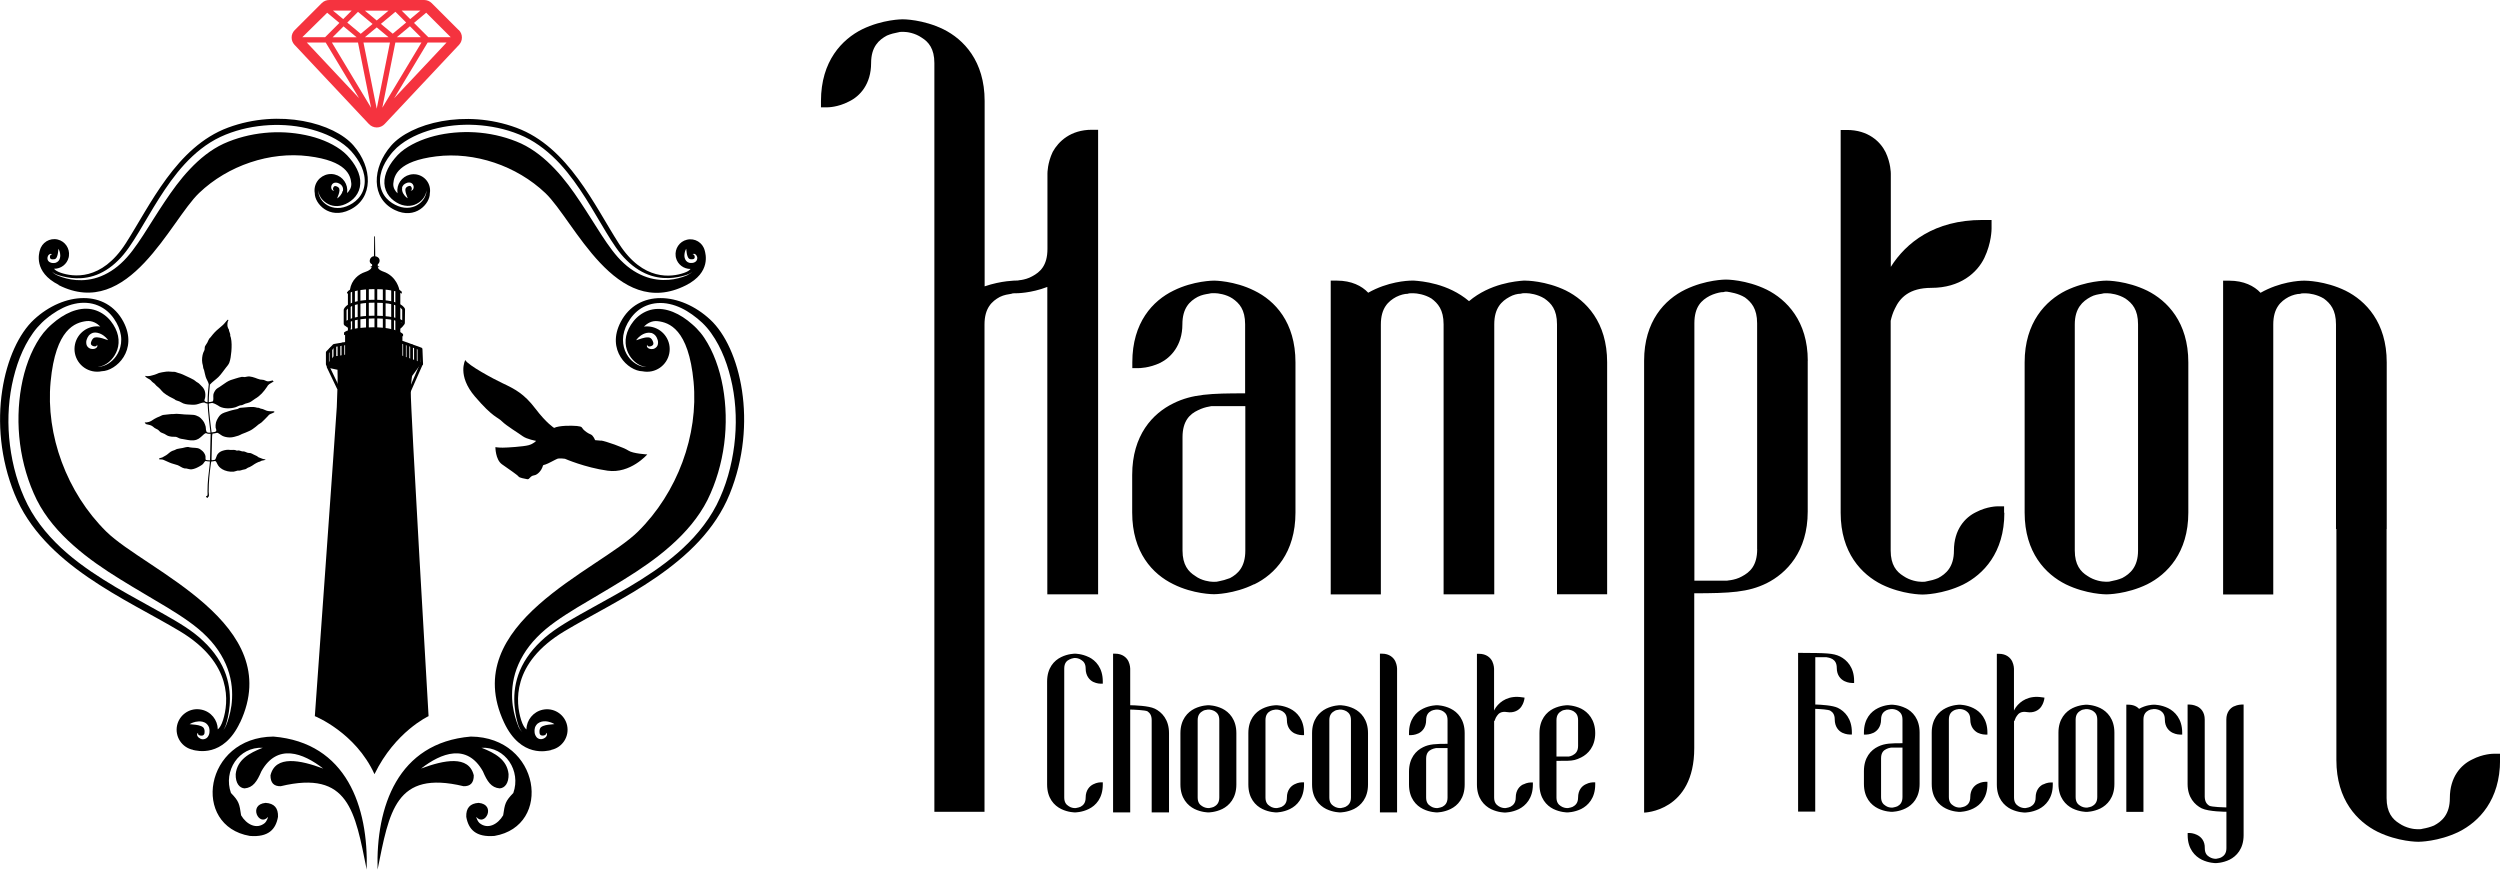<svg fill="none" viewBox="0 0 230 80" height="80" width="230" xmlns="http://www.w3.org/2000/svg">
  <g clip-path="url(#clip0_189_1319)">
    <path fill="black" d="M133.459 65.196C132.829 64.881 132.198 64.881 132.198 64.881C132.18 64.881 131.55 64.881 130.919 65.196C130.271 65.511 129.628 66.189 129.628 67.449V67.631H129.828C129.828 67.631 130.161 67.631 130.507 67.467C130.84 67.304 131.204 66.922 131.204 66.256C131.204 65.741 131.434 65.529 131.683 65.396C131.816 65.329 131.932 65.311 132.029 65.299C132.077 65.281 132.126 65.281 132.144 65.281H132.229C132.313 65.281 132.574 65.311 132.774 65.444C132.992 65.59 133.174 65.789 133.174 66.256V68.43C132.095 68.43 131.495 68.455 130.919 68.745C130.271 69.06 129.628 69.739 129.628 70.999V72.174C129.628 73.434 130.277 74.112 130.919 74.427C131.55 74.742 132.18 74.742 132.198 74.742C132.198 74.742 132.829 74.742 133.459 74.427C134.108 74.112 134.75 73.434 134.75 72.174V67.449C134.75 66.189 134.102 65.511 133.459 65.196ZM133.174 73.367C133.174 73.882 132.944 74.094 132.695 74.227C132.562 74.276 132.447 74.312 132.35 74.324C132.301 74.342 132.253 74.342 132.235 74.342H132.15C132.065 74.342 131.804 74.312 131.604 74.161C131.386 74.027 131.204 73.815 131.204 73.367V69.805C131.204 69.29 131.434 69.072 131.683 68.957C131.816 68.891 131.932 68.86 132.029 68.842C132.077 68.824 132.126 68.824 132.144 68.824H133.174V73.367ZM140.146 72.156C139.8 72.319 139.449 72.701 139.449 73.367C139.449 73.882 139.2 74.094 138.952 74.227C138.836 74.276 138.703 74.312 138.606 74.324C138.558 74.342 138.521 74.342 138.491 74.342H138.424C138.327 74.342 138.079 74.312 137.86 74.161C137.648 74.027 137.46 73.815 137.46 73.367V66.322H137.515C137.515 66.322 137.515 66.316 137.515 66.298C137.515 66.268 137.527 66.219 137.551 66.189C137.582 66.092 137.636 65.965 137.727 65.85C137.879 65.62 138.133 65.426 138.636 65.511C139.291 65.62 139.74 65.335 139.958 65.02C140.176 64.705 140.225 64.39 140.231 64.378L140.261 64.184L140.067 64.154H140.049C138.824 63.954 138.042 64.499 137.63 65.069C137.557 65.171 137.509 65.268 137.454 65.371V61.525C137.454 61.525 137.454 61.192 137.291 60.846C137.127 60.513 136.745 60.15 136.078 60.15H135.878V72.186C135.878 73.446 136.545 74.124 137.175 74.439C137.824 74.754 138.436 74.754 138.454 74.754C138.473 74.754 139.085 74.754 139.734 74.439C140.364 74.124 141.025 73.446 141.025 72.186V71.986H140.825C140.825 71.986 140.491 71.986 140.146 72.168V72.156ZM106.234 65.196C105.694 64.929 104.367 64.887 103.979 64.881V61.513C103.979 61.513 103.979 61.18 103.815 60.834C103.651 60.501 103.269 60.138 102.603 60.138H102.403V74.742H103.979V65.281C104.294 65.287 105.379 65.329 105.573 65.444C105.773 65.59 105.955 65.789 105.955 66.256V74.742H107.549V67.449C107.549 66.189 106.883 65.511 106.24 65.196H106.234ZM144.201 69.993C144.753 69.975 145.002 69.914 145.468 69.684C146.099 69.369 146.76 68.691 146.76 67.449C146.76 66.207 146.093 65.511 145.468 65.196C144.82 64.881 144.208 64.881 144.189 64.881C144.171 64.881 143.559 64.881 142.91 65.196C142.28 65.511 141.631 66.189 141.631 67.449V72.174C141.631 73.434 142.28 74.112 142.91 74.427C143.559 74.742 144.171 74.742 144.189 74.742C144.208 74.742 144.82 74.742 145.468 74.427C146.099 74.112 146.76 73.434 146.76 72.174V71.974H146.56C146.56 71.974 146.226 71.974 145.881 72.156C145.529 72.319 145.184 72.701 145.184 73.367C145.184 73.882 144.935 74.094 144.686 74.227C144.571 74.276 144.438 74.312 144.341 74.324C144.292 74.342 144.256 74.342 144.226 74.342H144.159C144.062 74.342 143.813 74.312 143.595 74.161C143.383 74.027 143.195 73.815 143.195 73.367V69.999C143.468 69.999 144.038 69.999 144.201 69.993ZM143.195 66.256C143.195 65.741 143.444 65.529 143.692 65.396C143.807 65.329 143.941 65.311 144.038 65.299C144.086 65.281 144.123 65.281 144.153 65.281H144.22C144.317 65.281 144.565 65.311 144.783 65.444C144.996 65.59 145.184 65.789 145.184 66.256V68.624C145.184 69.139 144.935 69.351 144.686 69.484C144.571 69.551 144.438 69.581 144.341 69.599H143.195V66.25V66.256ZM127.155 60.138H126.954V74.742H128.531V61.513C128.531 61.513 128.531 61.18 128.367 60.834C128.203 60.501 127.821 60.138 127.155 60.138ZM124.566 65.196C123.917 64.881 123.305 64.881 123.287 64.881C123.269 64.881 122.656 64.881 122.008 65.196C121.377 65.511 120.71 66.189 120.71 67.449V72.174C120.71 73.434 121.377 74.112 122.008 74.427C122.656 74.742 123.269 74.742 123.287 74.742C123.305 74.742 123.917 74.742 124.566 74.427C125.196 74.112 125.857 73.434 125.857 72.174V67.449C125.857 66.189 125.196 65.511 124.566 65.196ZM124.287 73.367C124.287 73.882 124.039 74.094 123.79 74.227C123.675 74.276 123.541 74.312 123.444 74.324C123.396 74.342 123.36 74.342 123.329 74.342H123.263C123.166 74.342 122.917 74.312 122.699 74.161C122.487 74.027 122.299 73.815 122.299 73.367V66.256C122.299 65.741 122.547 65.529 122.796 65.396C122.911 65.329 123.044 65.311 123.141 65.299C123.19 65.281 123.226 65.281 123.257 65.281H123.323C123.42 65.281 123.669 65.311 123.887 65.444C124.105 65.59 124.287 65.789 124.287 66.256V73.367ZM100.166 60.453C99.535 60.138 98.905 60.138 98.905 60.138C98.886 60.138 98.256 60.138 97.626 60.453C96.977 60.768 96.334 61.446 96.334 62.706V72.174C96.334 73.434 96.983 74.112 97.626 74.427C98.256 74.742 98.886 74.742 98.905 74.742C98.905 74.742 99.535 74.742 100.166 74.427C100.814 74.112 101.457 73.434 101.457 72.174V71.974H101.257C101.257 71.974 100.923 71.974 100.578 72.156C100.244 72.319 99.881 72.701 99.881 73.367C99.881 73.882 99.65 74.094 99.402 74.227C99.268 74.276 99.153 74.312 99.056 74.324C99.008 74.342 98.959 74.342 98.941 74.342H98.856C98.771 74.342 98.511 74.312 98.311 74.161C98.092 74.027 97.91 73.815 97.91 73.367V61.513C97.91 60.998 98.141 60.786 98.389 60.671C98.523 60.604 98.638 60.574 98.735 60.556C98.783 60.538 98.832 60.538 98.85 60.538H98.935C99.02 60.538 99.281 60.568 99.481 60.719C99.699 60.853 99.881 61.065 99.881 61.513C99.881 62.173 100.244 62.573 100.578 62.736C100.923 62.9 101.245 62.9 101.257 62.9H101.457V62.7C101.457 61.44 100.808 60.762 100.166 60.447V60.453ZM118.68 65.196C118.049 64.881 117.419 64.881 117.419 64.881C117.4 64.881 116.77 64.881 116.14 65.196C115.491 65.511 114.848 66.189 114.848 67.449V72.174C114.848 73.434 115.497 74.112 116.14 74.427C116.77 74.742 117.4 74.742 117.419 74.742C117.419 74.742 118.049 74.742 118.68 74.427C119.328 74.112 119.971 73.434 119.971 72.174V71.974H119.771C119.771 71.974 119.437 71.974 119.092 72.156C118.758 72.319 118.395 72.701 118.395 73.367C118.395 73.882 118.164 74.094 117.916 74.227C117.782 74.276 117.667 74.312 117.57 74.324C117.522 74.342 117.473 74.342 117.455 74.342H117.37C117.285 74.342 117.025 74.312 116.825 74.161C116.606 74.027 116.424 73.815 116.424 73.367V66.256C116.424 65.741 116.655 65.529 116.903 65.396C117.037 65.329 117.152 65.311 117.249 65.299C117.297 65.281 117.346 65.281 117.364 65.281H117.449C117.534 65.281 117.794 65.311 117.995 65.444C118.213 65.59 118.395 65.789 118.395 66.256C118.395 66.922 118.758 67.298 119.092 67.467C119.437 67.631 119.759 67.631 119.771 67.631H119.971V67.449C119.971 66.189 119.322 65.511 118.68 65.196ZM112.454 65.196C111.805 64.881 111.193 64.881 111.175 64.881C111.156 64.881 110.544 64.881 109.895 65.196C109.265 65.511 108.598 66.189 108.598 67.449V72.174C108.598 73.434 109.265 74.112 109.895 74.427C110.544 74.742 111.156 74.742 111.175 74.742C111.193 74.742 111.805 74.742 112.454 74.427C113.084 74.112 113.745 73.434 113.745 72.174V67.449C113.745 66.189 113.084 65.511 112.454 65.196ZM112.175 73.367C112.175 73.882 111.926 74.094 111.678 74.227C111.563 74.276 111.429 74.312 111.332 74.324C111.284 74.342 111.247 74.342 111.217 74.342H111.15C111.053 74.342 110.805 74.312 110.587 74.161C110.368 74.027 110.186 73.815 110.186 73.367V66.256C110.186 65.741 110.435 65.529 110.684 65.396C110.799 65.329 110.932 65.311 111.029 65.299C111.078 65.281 111.114 65.281 111.144 65.281H111.211C111.308 65.281 111.556 65.311 111.775 65.444C111.993 65.59 112.175 65.789 112.175 66.256V73.367ZM115.394 53.759C117.285 52.839 119.183 50.846 119.183 47.163V33.334C119.183 29.645 117.291 27.658 115.394 26.737C113.551 25.817 111.702 25.817 111.702 25.817C111.653 25.817 109.811 25.817 107.962 26.737C106.07 27.658 104.173 29.651 104.173 33.334V33.867H104.755C104.803 33.867 105.725 33.867 106.743 33.382C107.713 32.898 108.78 31.783 108.78 29.839C108.78 28.337 109.459 27.706 110.186 27.313C110.574 27.119 110.914 27.07 111.205 27.022C111.35 26.974 111.496 26.974 111.544 26.974H111.787C112.029 26.974 112.805 27.07 113.387 27.458C114.018 27.894 114.551 28.476 114.551 29.833V36.187C111.417 36.187 109.677 36.247 107.949 37.108C106.058 38.028 104.161 40.021 104.161 43.704V47.151C104.161 50.84 106.052 52.827 107.949 53.747C109.792 54.668 111.641 54.668 111.69 54.668C111.69 54.668 113.533 54.668 115.382 53.747L115.394 53.759ZM109.956 52.984C109.326 52.596 108.792 51.966 108.792 50.652V40.221C108.792 38.719 109.471 38.089 110.199 37.75C110.587 37.556 110.926 37.459 111.217 37.41C111.362 37.362 111.508 37.362 111.556 37.362H114.569V50.658C114.569 52.16 113.89 52.796 113.163 53.184C112.775 53.329 112.436 53.426 112.145 53.475C111.999 53.523 111.854 53.523 111.805 53.523H111.563C111.32 53.523 110.544 53.426 109.962 52.99L109.956 52.984ZM190.056 53.759C191.947 54.68 193.748 54.68 193.796 54.68C193.845 54.68 195.639 54.68 197.537 53.759C199.38 52.839 201.326 50.846 201.326 47.163V33.334C201.326 29.645 199.386 27.658 197.537 26.737C195.645 25.817 193.845 25.817 193.796 25.817C193.748 25.817 191.953 25.817 190.056 26.737C188.213 27.658 186.267 29.651 186.267 33.334V47.163C186.267 50.852 188.207 52.839 190.056 53.759ZM190.88 29.845C190.88 28.343 191.608 27.713 192.335 27.319C192.675 27.125 193.063 27.076 193.354 27.028C193.499 26.98 193.596 26.98 193.693 26.98H193.887C194.178 26.98 194.906 27.076 195.536 27.464C196.167 27.9 196.7 28.482 196.7 29.839V50.652C196.7 52.154 195.973 52.79 195.245 53.178C194.906 53.323 194.518 53.42 194.227 53.469C194.081 53.517 193.984 53.517 193.887 53.517H193.693C193.402 53.517 192.675 53.42 192.044 52.984C191.414 52.596 190.88 51.966 190.88 50.652V29.839V29.845ZM96.365 54.68H101.026V11.939H100.444C98.505 11.939 97.383 13.005 96.85 13.974C96.365 14.992 96.365 15.913 96.365 15.961V22.897C96.365 24.448 95.686 25.035 94.958 25.423C94.619 25.617 94.231 25.714 93.94 25.762C93.794 25.762 93.697 25.811 93.6 25.811H93.503C93.455 25.811 92.145 25.811 90.587 26.344V15.961V9.292C90.587 5.603 88.647 3.616 86.798 2.696C84.907 1.775 83.107 1.775 83.058 1.775C83.01 1.775 81.215 1.775 79.318 2.696C77.475 3.616 75.529 5.609 75.529 9.292V9.874H76.111C76.159 9.874 77.081 9.874 78.099 9.341C79.118 8.856 80.142 7.741 80.142 5.797C80.142 4.295 80.87 3.659 81.597 3.271C81.937 3.126 82.325 3.029 82.615 2.98C82.761 2.932 82.858 2.932 82.955 2.932H83.149C83.44 2.932 84.168 3.029 84.798 3.465C85.428 3.853 85.962 4.482 85.962 5.797V11.933V74.688H90.575V29.845C90.575 28.343 91.254 27.713 91.982 27.319C92.37 27.125 92.758 27.076 93.049 27.028C93.146 26.98 93.291 26.98 93.388 26.98H93.485C93.534 26.98 94.843 26.98 96.353 26.398V54.68H96.365ZM184.376 47.163V46.581H183.794C183.745 46.581 182.824 46.581 181.805 47.114C180.787 47.599 179.762 48.714 179.762 50.658C179.762 52.16 179.035 52.796 178.307 53.184C177.968 53.329 177.58 53.426 177.289 53.475C177.143 53.523 177.046 53.523 176.949 53.523H176.755C176.465 53.523 175.737 53.426 175.107 52.99C174.476 52.602 173.943 51.972 173.943 50.658V29.512C174.021 29.172 174.131 28.791 174.331 28.391C174.791 27.404 175.646 26.483 177.689 26.483C180.326 26.483 181.902 25.102 182.563 23.721C183.224 22.34 183.224 21.092 183.224 21.025V20.238H182.369C177.974 20.238 175.355 22.328 173.955 24.551V15.979C173.955 15.931 173.955 15.01 173.47 13.993C172.985 13.023 171.869 11.957 169.923 11.957H169.341V47.181C169.341 50.87 171.281 52.857 173.13 53.778C175.022 54.698 176.822 54.698 176.871 54.698C176.919 54.698 178.714 54.698 180.611 53.778C182.454 52.857 184.4 50.864 184.4 47.181L184.376 47.163ZM229.418 69.345C229.369 69.345 228.448 69.345 227.429 69.878C226.411 70.363 225.386 71.477 225.386 73.422C225.386 74.924 224.659 75.56 223.932 75.948C223.592 76.093 223.204 76.19 222.913 76.238C222.768 76.287 222.671 76.287 222.574 76.287H222.38C222.089 76.287 221.361 76.19 220.731 75.754C220.1 75.366 219.567 74.736 219.567 73.422V48.665H219.579V33.34C219.579 29.651 217.639 27.664 215.79 26.743C213.899 25.823 212.098 25.823 212.05 25.823H211.953C211.516 25.823 209.77 25.92 207.97 26.937C207.388 26.307 206.418 25.823 205.108 25.823H204.526V54.692H209.14V29.851C209.14 28.349 209.819 27.719 210.546 27.325C210.934 27.131 211.322 27.034 211.613 27.034C211.71 26.986 211.856 26.986 211.953 26.986H212.147C212.438 26.986 213.165 27.083 213.796 27.47C214.378 27.906 214.911 28.488 214.911 29.845V48.665H214.947V69.927C214.947 73.615 216.887 75.602 218.736 76.523C220.628 77.444 222.428 77.444 222.477 77.444C222.525 77.444 224.32 77.444 226.217 76.523C228.06 75.602 230.006 73.609 230.006 69.927V69.345H229.424H229.418ZM144.086 26.737C142.195 25.817 140.394 25.817 140.346 25.817H140.152C139.521 25.865 137.09 26.059 135.151 27.706C133.211 26.059 130.78 25.865 130.101 25.817H129.858C129.47 25.817 127.67 25.913 125.875 26.931C125.293 26.301 124.323 25.817 123.008 25.817H122.426V54.686H127.039V29.845C127.039 28.343 127.718 27.713 128.446 27.319C128.834 27.125 129.222 27.028 129.513 27.028C129.61 26.98 129.755 26.98 129.852 26.98H130.046C130.337 26.98 131.065 27.076 131.695 27.464C132.277 27.9 132.811 28.482 132.811 29.839V54.68H137.472V29.839C137.472 28.337 138.151 27.706 138.879 27.313C139.218 27.119 139.606 27.022 139.897 27.022C140.043 26.974 140.14 26.974 140.237 26.974H140.431C140.722 26.974 141.449 27.07 142.08 27.458C142.71 27.894 143.244 28.476 143.244 29.833V54.674H147.857V33.328C147.857 29.639 145.917 27.652 144.068 26.731L144.086 26.737ZM166.316 33.188C166.316 29.548 164.376 27.561 162.527 26.64C160.636 25.72 158.836 25.72 158.787 25.72C158.739 25.72 156.944 25.72 155.047 26.64C153.155 27.561 151.258 29.554 151.258 33.188V74.76C151.258 74.76 155.871 74.675 155.871 68.83V54.583C159.181 54.577 160.824 54.492 162.521 53.662C164.364 52.742 166.31 50.749 166.31 47.066V33.188H166.316ZM161.661 50.513C161.661 52.063 160.982 52.645 160.254 53.032C159.915 53.226 159.527 53.323 159.236 53.372C159.09 53.372 158.993 53.42 158.896 53.42H155.883V29.742C155.883 28.191 156.562 27.61 157.29 27.222C157.678 27.028 158.066 26.931 158.357 26.883C158.454 26.883 158.599 26.883 158.696 26.834H158.89C159.181 26.883 159.909 26.98 160.539 27.367C161.121 27.803 161.655 28.385 161.655 29.742V50.507L161.661 50.513ZM169.275 60.392C168.644 60.089 168.032 60.077 165.643 60.065H165.625H165.425V74.669H167.001V65.214C167.45 65.232 168.25 65.275 168.396 65.39C168.614 65.523 168.796 65.741 168.796 66.183C168.796 66.849 169.141 67.243 169.493 67.413C169.839 67.576 170.16 67.576 170.172 67.576H170.372V67.376C170.372 66.116 169.723 65.438 169.081 65.123C168.608 64.893 167.559 64.832 167.007 64.814V60.465H168.038C168.135 60.483 168.384 60.513 168.602 60.647C168.802 60.78 168.984 60.992 168.984 61.458C168.984 62.125 169.347 62.5 169.699 62.67C170.033 62.833 170.366 62.833 170.378 62.833H170.578V62.633C170.578 61.392 169.911 60.713 169.287 60.398L169.275 60.392ZM175.313 65.147C174.682 64.832 174.052 64.832 174.052 64.832C174.034 64.832 173.403 64.832 172.773 65.147C172.124 65.462 171.481 66.141 171.481 67.401V67.582H171.681C171.681 67.582 172.015 67.582 172.36 67.419C172.694 67.255 173.058 66.874 173.058 66.207C173.058 65.692 173.288 65.48 173.536 65.347C173.67 65.281 173.785 65.262 173.882 65.25C173.93 65.232 173.979 65.232 173.997 65.232H174.082C174.167 65.232 174.428 65.262 174.628 65.396C174.846 65.547 175.028 65.741 175.028 66.207V68.376C174.034 68.376 173.403 68.376 172.773 68.691C172.124 69.006 171.481 69.684 171.481 70.944V72.119C171.481 73.379 172.13 74.058 172.773 74.373C173.403 74.688 174.034 74.688 174.052 74.688C174.052 74.688 174.682 74.688 175.313 74.373C175.961 74.058 176.604 73.379 176.604 72.119V67.395C176.604 66.135 175.955 65.456 175.313 65.141V65.147ZM175.028 73.325C175.028 73.84 174.797 74.052 174.549 74.185C174.415 74.233 174.3 74.27 174.203 74.282C174.155 74.3 174.106 74.3 174.088 74.3H174.003C173.918 74.3 173.652 74.27 173.458 74.118C173.239 73.985 173.058 73.767 173.058 73.325V69.763C173.058 69.248 173.288 69.03 173.536 68.915C173.67 68.848 173.785 68.818 173.882 68.8C173.93 68.782 173.979 68.782 173.997 68.782H175.028V73.325ZM181.551 65.147C180.92 64.832 180.29 64.832 180.29 64.832C180.272 64.832 179.641 64.832 179.011 65.147C178.362 65.462 177.719 66.141 177.719 67.401V72.125C177.719 73.385 178.368 74.064 179.011 74.379C179.641 74.694 180.272 74.694 180.29 74.694C180.29 74.694 180.92 74.694 181.551 74.379C182.199 74.064 182.842 73.385 182.842 72.125V71.925H182.642C182.642 71.925 182.308 71.925 181.963 72.107C181.63 72.271 181.266 72.652 181.266 73.319C181.266 73.834 181.035 74.046 180.787 74.179C180.653 74.227 180.538 74.264 180.441 74.276C180.393 74.294 180.344 74.294 180.326 74.294H180.241C180.156 74.294 179.896 74.264 179.696 74.112C179.477 73.979 179.296 73.761 179.296 73.319V66.207C179.296 65.692 179.526 65.48 179.774 65.347C179.908 65.281 180.023 65.262 180.12 65.25C180.169 65.232 180.217 65.232 180.235 65.232H180.32C180.405 65.232 180.666 65.262 180.866 65.396C181.084 65.547 181.266 65.741 181.266 66.207C181.266 66.868 181.63 67.249 181.963 67.419C182.308 67.582 182.63 67.582 182.642 67.582H182.842V67.401C182.842 66.141 182.193 65.462 181.551 65.147ZM193.233 65.147C192.584 64.832 191.972 64.832 191.953 64.832C191.935 64.832 191.323 64.832 190.674 65.147C190.044 65.462 189.377 66.141 189.377 67.401V72.125C189.377 73.385 190.044 74.064 190.674 74.379C191.323 74.694 191.935 74.694 191.953 74.694C191.972 74.694 192.584 74.694 193.233 74.379C193.863 74.064 194.524 73.385 194.524 72.125V67.401C194.524 66.141 193.863 65.462 193.233 65.147ZM192.948 73.325C192.948 73.84 192.699 74.052 192.451 74.185C192.335 74.233 192.202 74.27 192.105 74.282C192.056 74.3 192.02 74.3 191.99 74.3H191.923C191.826 74.3 191.578 74.27 191.359 74.118C191.141 73.985 190.959 73.767 190.959 73.325V66.213C190.959 65.698 191.208 65.487 191.456 65.353C191.572 65.287 191.705 65.268 191.802 65.256C191.85 65.238 191.887 65.238 191.917 65.238H191.984C192.081 65.238 192.329 65.268 192.548 65.402C192.766 65.553 192.948 65.747 192.948 66.213V73.325ZM199.465 65.147C198.816 64.832 198.204 64.832 198.185 64.832H198.155C198.004 64.832 197.409 64.863 196.797 65.214C196.597 64.996 196.264 64.832 195.821 64.832H195.621V74.694H197.197V66.207C197.197 65.692 197.428 65.48 197.676 65.347C197.81 65.281 197.943 65.25 198.04 65.25C198.07 65.232 198.125 65.232 198.155 65.232H198.222C198.319 65.232 198.567 65.262 198.786 65.396C198.986 65.547 199.167 65.741 199.167 66.207C199.167 66.868 199.531 67.249 199.883 67.419C200.216 67.582 200.55 67.582 200.562 67.582H200.762V67.401C200.762 66.141 200.095 65.462 199.465 65.147ZM205.521 64.984C205.175 65.147 204.823 65.529 204.823 66.195V74.282H204.793C204.696 74.282 203.447 74.251 203.235 74.118C203.017 73.967 202.853 73.767 202.835 73.307V66.195C202.835 65.529 202.49 65.153 202.138 64.984C201.786 64.82 201.471 64.82 201.459 64.82H201.259V72.131C201.259 73.373 201.926 74.052 202.556 74.367C203.205 74.682 204.811 74.682 204.83 74.682V78.031C204.83 78.546 204.581 78.758 204.332 78.891C204.217 78.94 204.084 78.976 203.987 78.988C203.938 79.007 203.902 79.007 203.872 79.007H203.805C203.708 79.007 203.46 78.976 203.241 78.825C203.023 78.692 202.841 78.48 202.841 78.031C202.859 77.365 202.496 76.99 202.144 76.82C201.792 76.638 201.477 76.638 201.465 76.638H201.265V76.838C201.265 78.098 201.932 78.776 202.562 79.091C203.211 79.406 203.823 79.406 203.841 79.406C203.86 79.406 204.472 79.406 205.121 79.091C205.751 78.776 206.412 78.098 206.412 76.838V64.82H206.212C206.212 64.82 205.878 64.82 205.533 64.984H205.521ZM187.977 72.156C187.631 72.319 187.279 72.701 187.279 73.367C187.279 73.882 187.031 74.094 186.782 74.227C186.667 74.276 186.534 74.312 186.437 74.324C186.388 74.342 186.352 74.342 186.322 74.342H186.255C186.158 74.342 185.909 74.312 185.691 74.161C185.479 74.027 185.291 73.815 185.291 73.367V66.322H185.346C185.346 66.322 185.346 66.316 185.346 66.298C185.346 66.268 185.358 66.219 185.382 66.189C185.412 66.092 185.467 65.965 185.558 65.85C185.709 65.62 185.964 65.426 186.467 65.511C187.122 65.62 187.57 65.335 187.789 65.02C188.007 64.705 188.055 64.39 188.062 64.378L188.092 64.184L187.898 64.154H187.88C186.655 63.954 185.873 64.499 185.461 65.069C185.388 65.171 185.34 65.268 185.285 65.371V61.525C185.285 61.525 185.285 61.192 185.121 60.846C184.958 60.513 184.576 60.15 183.909 60.15H183.709V72.186C183.709 73.446 184.376 74.124 185.006 74.439C185.655 74.754 186.267 74.754 186.285 74.754C186.303 74.754 186.916 74.754 187.564 74.439C188.195 74.124 188.856 73.446 188.856 72.186V71.986H188.656C188.656 71.986 188.322 71.986 187.977 72.168V72.156Z"></path>
    <path fill="#F5333F" d="M42.199 2.768L39.714 0.285C39.532 0.103 39.283 0 39.022 0H30.293C30.032 0 29.784 0.103 29.602 0.285L27.116 2.768C26.922 2.962 26.825 3.21 26.831 3.465C26.831 3.695 26.916 3.925 27.08 4.107L33.93 11.4C34.118 11.606 34.385 11.727 34.664 11.727C34.943 11.727 35.209 11.606 35.397 11.4L42.248 4.107C42.417 3.919 42.496 3.683 42.496 3.447C42.496 3.198 42.399 2.95 42.211 2.762L42.199 2.768ZM35.743 3.422H33.572L34.658 2.52L35.743 3.422ZM35.039 2.199L36.379 1.084L37.367 2.072L36.131 3.101L35.046 2.199H35.039ZM33.184 3.107L31.948 2.078L32.936 1.09L34.276 2.205L33.191 3.107H33.184ZM35.876 3.913L34.658 10.001L33.439 3.913H35.876ZM36.373 3.913H38.774L35.173 9.91L36.373 3.913ZM36.507 3.422L37.713 2.417L38.719 3.422H36.513H36.507ZM36.955 0.975H38.677L37.737 1.757L36.955 0.975ZM34.658 1.884L33.572 0.981H35.743L34.658 1.884ZM31.572 1.757L30.632 0.975H32.354L31.572 1.757ZM31.602 2.423L32.809 3.428H30.602L31.608 2.423H31.602ZM32.936 3.913L34.136 9.91L30.535 3.913H32.936ZM33.039 9.038L28.226 3.913H29.965L33.039 9.038ZM39.344 3.913H41.084L36.264 9.038L39.344 3.913ZM39.404 3.422L38.089 2.108L39.21 1.169L41.465 3.422H39.404ZM30.099 1.169L31.226 2.108L29.911 3.422H27.813L30.105 1.169H30.099Z"></path>
    <path fill="black" d="M31.93 26.889V27.016C31.93 27.016 32.008 26.992 32.105 26.949C32.397 26.834 33.13 26.598 34.476 26.598C36.276 26.598 36.967 27.016 36.967 27.016V26.84L36.737 26.652C36.737 26.652 36.519 25.411 35.252 24.981C35.252 24.981 34.785 24.835 34.761 24.575H34.882V24.508H34.755V24.308C34.755 24.308 34.924 24.218 34.924 23.969C34.924 23.721 34.676 23.569 34.439 23.569C34.203 23.569 34.015 23.775 34.015 24.012C34.015 24.248 34.233 24.32 34.233 24.32V24.496H34.106V24.575H34.197C34.197 24.575 34.185 24.829 33.591 25.023C32.997 25.217 32.342 25.732 32.196 26.652L31.93 26.883V26.889Z"></path>
    <path fill="black" d="M32.136 30.705C32.063 30.705 32.008 30.65 32.008 30.578V26.858C32.008 26.786 32.063 26.731 32.136 26.731C32.208 26.731 32.263 26.786 32.263 26.858V30.578C32.263 30.65 32.208 30.705 32.136 30.705Z"></path>
    <path fill="black" d="M32.524 30.578C32.451 30.578 32.397 30.523 32.397 30.451V26.731C32.397 26.659 32.451 26.604 32.524 26.604C32.596 26.604 32.651 26.659 32.651 26.731V30.451C32.651 30.523 32.596 30.578 32.524 30.578Z"></path>
    <path fill="black" d="M33.033 30.445C32.96 30.445 32.906 30.39 32.906 30.317V26.598C32.906 26.525 32.96 26.471 33.033 26.471C33.106 26.471 33.16 26.525 33.16 26.598V30.317C33.16 30.39 33.106 30.445 33.033 30.445Z"></path>
    <path fill="black" d="M33.803 30.317C33.73 30.317 33.676 30.263 33.676 30.19V26.471C33.676 26.398 33.73 26.344 33.803 26.344C33.876 26.344 33.93 26.398 33.93 26.471V30.19C33.93 30.263 33.876 30.317 33.803 30.317Z"></path>
    <path fill="black" d="M34.579 30.317C34.506 30.317 34.452 30.263 34.452 30.19V26.471C34.452 26.398 34.506 26.344 34.579 26.344C34.652 26.344 34.706 26.398 34.706 26.471V30.19C34.706 30.263 34.652 30.317 34.579 30.317Z"></path>
    <path fill="black" d="M35.349 30.445C35.276 30.445 35.221 30.39 35.221 30.317V26.598C35.221 26.525 35.276 26.471 35.349 26.471C35.421 26.471 35.476 26.525 35.476 26.598V30.317C35.476 30.39 35.421 30.445 35.349 30.445Z"></path>
    <path fill="black" d="M36.118 30.445C36.046 30.445 35.991 30.39 35.991 30.317V26.598C35.991 26.525 36.046 26.471 36.118 26.471C36.191 26.471 36.246 26.525 36.246 26.598V30.317C36.246 30.39 36.191 30.445 36.118 30.445Z"></path>
    <path fill="black" d="M36.5 30.705C36.428 30.705 36.373 30.65 36.373 30.578V26.858C36.373 26.786 36.428 26.731 36.5 26.731C36.573 26.731 36.628 26.786 36.628 26.858V30.578C36.628 30.65 36.573 30.705 36.5 30.705Z"></path>
    <path fill="black" d="M36.7 30.717C36.628 30.717 36.573 30.663 36.573 30.59V26.871C36.573 26.798 36.628 26.743 36.7 26.743C36.773 26.743 36.828 26.798 36.828 26.871V30.59C36.828 30.663 36.773 30.717 36.7 30.717Z"></path>
    <path fill="black" d="M37.125 29.863C37.083 29.863 37.04 29.839 37.016 29.802C37.016 29.802 37.065 29.772 36.949 29.699C36.852 29.639 36.804 29.627 36.664 29.578C36.307 29.451 35.634 29.294 34.446 29.294C32.178 29.294 31.869 29.845 31.863 29.851C31.839 29.905 31.772 29.936 31.718 29.918C31.663 29.905 31.621 29.857 31.621 29.796V28.518C31.621 28.518 31.621 28.5 31.621 28.494C31.639 28.397 31.875 27.579 34.427 27.579C36.98 27.579 37.24 28.373 37.252 28.409C37.258 28.427 37.264 28.445 37.264 28.464L37.246 29.73C37.246 29.784 37.204 29.833 37.149 29.851C37.137 29.851 37.125 29.851 37.119 29.851L37.125 29.863ZM34.446 29.045C35.428 29.045 36.204 29.148 36.749 29.342C36.901 29.396 36.877 29.39 36.986 29.457C36.986 29.457 36.998 29.463 37.004 29.469V28.5C36.931 28.373 36.592 27.846 34.434 27.846C32.275 27.846 31.912 28.47 31.881 28.549V29.506C32.197 29.3 32.9 29.045 34.452 29.045H34.446Z"></path>
    <path fill="black" d="M31.651 30.838V30.59C31.651 30.59 32.093 30.111 34.312 30.111C36.531 30.111 37.083 30.735 37.083 30.735V30.959C37.083 30.959 36.543 30.469 34.3 30.469C32.263 30.469 31.651 30.838 31.651 30.838Z"></path>
    <path fill="black" d="M31.748 30.705V32.631L30.681 32.801L30.032 33.6L30.081 33.818L31.051 34.018L31.063 34.806C31.063 34.806 31.045 36.199 30.984 37.453C30.917 38.707 28.965 65.886 28.965 65.886C28.965 65.886 32.7 67.376 34.452 71.223C36.355 67.304 39.429 65.886 39.429 65.886C39.429 65.886 37.749 37.229 37.792 36.035C37.834 34.842 37.919 34.582 37.919 34.582L38.81 33.364L37.022 32.722V30.838C37.022 30.838 34.991 29.639 31.754 30.711L31.748 30.705Z"></path>
    <path fill="black" d="M30.111 33.643C30.038 33.643 29.984 33.582 29.984 33.51V32.425C29.984 32.389 29.996 32.352 30.02 32.328L30.639 31.686C30.639 31.686 30.681 31.656 30.711 31.65L33.464 31.165C33.464 31.165 33.482 31.165 33.494 31.165L37.059 31.371C37.059 31.371 37.083 31.371 37.095 31.377L38.78 31.989C38.829 32.007 38.865 32.056 38.865 32.11L38.92 33.467C38.92 33.54 38.865 33.606 38.798 33.606C38.732 33.606 38.665 33.552 38.665 33.479L38.617 32.219L37.034 31.644L33.506 31.444L30.808 31.922L30.263 32.498V33.528C30.263 33.6 30.202 33.661 30.135 33.661L30.111 33.643Z"></path>
    <path fill="black" d="M30.808 32.952C30.735 32.952 30.681 32.898 30.681 32.825V31.928C30.681 31.856 30.735 31.801 30.808 31.801C30.881 31.801 30.935 31.856 30.935 31.928V32.825C30.935 32.898 30.881 32.952 30.808 32.952Z"></path>
    <path fill="black" d="M30.438 33.401C30.366 33.401 30.311 33.328 30.311 33.243V32.135C30.311 32.05 30.366 31.977 30.438 31.977C30.511 31.977 30.566 32.05 30.566 32.135V33.243C30.566 33.328 30.511 33.401 30.438 33.401Z"></path>
    <path fill="black" d="M31.184 32.801C31.111 32.801 31.057 32.746 31.057 32.674V31.777C31.057 31.704 31.111 31.65 31.184 31.65C31.257 31.65 31.311 31.704 31.311 31.777V32.674C31.311 32.746 31.257 32.801 31.184 32.801Z"></path>
    <path fill="black" d="M31.548 32.795C31.475 32.795 31.42 32.74 31.42 32.667V31.644C31.42 31.571 31.475 31.517 31.548 31.517C31.62 31.517 31.675 31.571 31.675 31.644V32.667C31.675 32.74 31.62 32.795 31.548 32.795Z"></path>
    <path fill="black" d="M37.216 32.91C37.143 32.91 37.088 32.855 37.088 32.783V31.626C37.088 31.553 37.143 31.498 37.216 31.498C37.288 31.498 37.343 31.553 37.343 31.626V32.783C37.343 32.855 37.288 32.91 37.216 32.91Z"></path>
    <path fill="black" d="M37.531 33.013C37.458 33.013 37.404 32.958 37.404 32.886V31.686C37.404 31.613 37.458 31.559 37.531 31.559C37.604 31.559 37.658 31.613 37.658 31.686V32.886C37.658 32.958 37.604 33.013 37.531 33.013Z"></path>
    <path fill="black" d="M37.865 33.243C37.792 33.243 37.737 33.188 37.737 33.116V31.801C37.737 31.729 37.792 31.674 37.865 31.674C37.937 31.674 37.992 31.729 37.992 31.801V33.116C37.992 33.188 37.937 33.243 37.865 33.243Z"></path>
    <path fill="black" d="M38.222 33.401C38.149 33.401 38.095 33.346 38.095 33.273V31.959C38.095 31.886 38.149 31.832 38.222 31.832C38.295 31.832 38.349 31.886 38.349 31.959V33.273C38.349 33.346 38.295 33.401 38.222 33.401Z"></path>
    <path fill="black" d="M38.543 33.546C38.471 33.546 38.416 33.491 38.416 33.419V32.104C38.416 32.032 38.471 31.977 38.543 31.977C38.616 31.977 38.671 32.032 38.671 32.104V33.419C38.671 33.491 38.616 33.546 38.543 33.546Z"></path>
    <path fill="black" d="M37.67 36.12L37.088 36.023L31.105 35.811C31.057 35.811 31.008 35.775 30.99 35.727L30.087 33.837C30.056 33.77 30.087 33.685 30.147 33.655C30.214 33.625 30.287 33.655 30.317 33.721L31.184 35.521L37.725 35.587L38.665 33.394C38.695 33.328 38.774 33.297 38.834 33.328C38.901 33.358 38.931 33.437 38.901 33.51L37.786 36.035C37.767 36.084 37.719 36.126 37.664 36.126L37.67 36.12Z"></path>
    <path fill="black" d="M37.21 29.833C37.21 29.833 36.877 30.293 36.785 30.226C36.695 30.16 36.785 29.584 36.785 29.584L37.21 29.833Z"></path>
    <path fill="black" d="M31.639 29.893C31.639 29.893 32.13 30.287 32.227 30.22C32.324 30.154 32.227 29.578 32.227 29.578L31.639 29.893Z"></path>
    <path fill="black" d="M34.464 24.078V24.127L34.433 21.77H34.5L34.53 24.078H34.464ZM34.397 24.078L34.427 21.77C34.427 21.77 34.446 21.734 34.464 21.734C34.482 21.734 34.494 21.752 34.494 21.77L34.464 24.127V24.078H34.397Z"></path>
    <path fill="black" d="M55.299 40.542C54.948 40.518 54.748 40.494 54.748 40.494C54.748 40.494 54.596 40.07 54.348 39.967C54.099 39.87 53.85 39.694 53.675 39.518C53.499 39.343 53.626 39.246 53.075 39.191C52.523 39.143 51.45 39.143 50.977 39.367C50.977 39.367 50.28 38.943 49.255 37.592C48.231 36.241 47.394 35.799 46.206 35.242C45.406 34.866 43.035 33.594 42.805 33.122C42.805 33.122 42.029 34.545 43.702 36.49C45.376 38.44 45.751 38.337 46.176 38.761C46.6 39.185 47.728 39.858 48.097 40.136C48.473 40.409 49.322 40.56 49.322 40.56C49.322 40.56 49.098 40.833 48.625 40.96C48.152 41.087 46.673 41.184 46.248 41.184C45.824 41.184 45.576 41.136 45.576 41.136C45.576 41.136 45.576 42.281 46.176 42.711C46.776 43.135 47.625 43.71 47.703 43.837C47.776 43.965 48.279 44.037 48.504 44.086C48.728 44.134 48.752 43.783 49.128 43.734C49.504 43.686 49.831 43.207 49.904 42.983C49.977 42.759 49.928 42.808 50.177 42.735C50.425 42.662 51.074 42.287 51.274 42.208C51.474 42.135 51.977 42.208 51.977 42.208C51.977 42.208 53.802 43.008 55.9 43.304C57.997 43.601 59.549 41.808 59.549 41.808C59.549 41.808 58.221 41.735 57.821 41.457C57.421 41.178 55.645 40.56 55.299 40.53V40.542Z"></path>
    <path fill="black" d="M25.189 37.84C24.983 37.84 24.673 37.84 24.522 37.78C24.407 37.731 24.297 37.677 24.176 37.635C24.116 37.616 24.043 37.604 23.982 37.592C23.922 37.574 23.861 37.532 23.806 37.52C23.764 37.507 23.715 37.52 23.673 37.513C23.552 37.489 23.437 37.441 23.309 37.441C23.024 37.441 22.812 37.447 22.533 37.483C22.382 37.501 22.218 37.501 22.097 37.52C22 37.532 21.957 37.592 21.854 37.629C21.77 37.653 21.685 37.659 21.594 37.683C21.503 37.707 21.424 37.725 21.333 37.744C21.163 37.78 21.006 37.847 20.842 37.895C20.569 37.974 20.351 38.065 20.193 38.258C20.06 38.428 19.921 38.676 19.872 38.864C19.836 39.01 19.817 39.191 19.836 39.343C19.848 39.422 19.933 39.555 19.89 39.658C19.872 39.694 19.824 39.694 19.793 39.73C19.666 39.755 19.557 39.773 19.466 39.785C19.399 39.288 19.217 37.81 19.205 37.174C19.205 37.162 19.217 37.15 19.223 37.138L19.205 37.126C19.296 37.114 19.405 37.096 19.52 37.071C19.739 37.114 19.884 37.211 20.048 37.301C20.102 37.332 20.157 37.38 20.218 37.41C20.648 37.623 21.236 37.598 21.672 37.465C21.812 37.423 21.945 37.332 22.091 37.295C22.139 37.283 22.182 37.289 22.236 37.277C22.358 37.253 22.467 37.168 22.582 37.132C22.715 37.096 22.855 37.065 22.964 37.017C23.146 36.938 23.291 36.793 23.455 36.696C23.952 36.411 24.267 36.029 24.57 35.581C24.595 35.539 24.619 35.49 24.649 35.454C24.795 35.272 25.043 35.224 25.195 35.054C25.122 35.06 25.073 35.054 25.116 34.994C24.964 35.012 24.801 35.09 24.649 35.084C24.516 35.078 24.401 34.994 24.273 34.957C24.164 34.927 24.043 34.939 23.928 34.915C23.776 34.879 23.606 34.812 23.479 34.763C23.321 34.703 23.128 34.654 22.964 34.636C22.764 34.618 22.648 34.685 22.485 34.691C22.418 34.691 22.327 34.66 22.242 34.672C22.061 34.697 21.854 34.776 21.654 34.83C21.339 34.915 21.078 35.006 20.854 35.151C20.775 35.2 20.709 35.254 20.63 35.303C20.472 35.399 20.333 35.521 20.181 35.611C20.078 35.672 19.969 35.733 19.896 35.805C19.787 35.92 19.654 36.145 19.63 36.302C19.599 36.502 19.678 36.805 19.569 36.932C19.417 36.974 19.302 36.992 19.205 36.992C19.205 36.375 19.284 35.636 19.308 35.387C19.539 35.127 19.842 34.933 20.096 34.685C20.351 34.436 20.569 34.091 20.794 33.812C20.909 33.667 21.03 33.54 21.097 33.364C21.206 33.073 21.248 32.722 21.285 32.34C21.321 31.922 21.327 31.438 21.242 31.074C21.224 31.008 21.188 30.941 21.181 30.869C21.181 30.832 21.181 30.79 21.181 30.753C21.163 30.644 21.103 30.547 21.072 30.432C21.06 30.396 21.072 30.348 21.054 30.305C21.054 30.293 21.024 30.281 21.018 30.263C20.988 30.196 20.963 30.142 20.945 30.087C20.89 29.905 20.927 29.554 21.024 29.439C20.963 29.463 20.994 29.421 20.981 29.396C20.872 29.469 20.751 29.639 20.642 29.76C20.551 29.863 20.448 29.96 20.327 30.057C20.066 30.269 19.793 30.511 19.587 30.759C19.508 30.856 19.448 30.923 19.375 31.026C19.339 31.074 19.284 31.111 19.248 31.159C19.175 31.262 19.139 31.401 19.072 31.523C19.023 31.613 18.957 31.686 18.914 31.771C18.896 31.807 18.872 31.838 18.86 31.862C18.823 31.947 18.841 32.08 18.823 32.159C18.799 32.274 18.726 32.365 18.69 32.474C18.605 32.728 18.557 33.079 18.611 33.401C18.623 33.473 18.654 33.546 18.666 33.625C18.678 33.703 18.684 33.788 18.702 33.867C18.72 33.934 18.757 33.988 18.775 34.055C18.829 34.273 18.866 34.479 18.926 34.679C18.993 34.903 19.151 35.096 19.205 35.345C19.181 35.533 19.096 36.338 19.096 37.005C18.999 36.999 18.945 36.974 18.908 36.956C18.848 36.92 18.829 36.877 18.829 36.877H18.805C18.793 36.817 18.829 36.732 18.848 36.672C18.872 36.593 18.89 36.508 18.89 36.441C18.926 35.951 18.714 35.666 18.478 35.454C18.417 35.399 18.363 35.327 18.302 35.278C18.229 35.218 18.138 35.175 18.059 35.121C17.975 35.06 17.896 34.981 17.829 34.945C17.641 34.836 17.411 34.733 17.205 34.636C16.95 34.515 16.683 34.376 16.386 34.309C16.277 34.285 16.18 34.224 16.101 34.212C16.029 34.2 15.95 34.212 15.877 34.206C15.641 34.188 15.404 34.164 15.192 34.206C14.992 34.242 14.786 34.261 14.622 34.315C14.501 34.358 14.38 34.43 14.246 34.467C13.973 34.539 13.682 34.666 13.343 34.576C13.422 34.763 13.64 34.818 13.792 34.921C13.864 34.975 13.925 35.042 13.986 35.115C14.052 35.187 14.143 35.23 14.21 35.29C14.277 35.357 14.331 35.436 14.398 35.496C14.513 35.593 14.628 35.678 14.725 35.781C14.834 35.896 14.925 36.029 15.046 36.126C15.204 36.254 15.392 36.381 15.592 36.49C15.738 36.569 15.901 36.641 16.041 36.72C16.089 36.75 16.126 36.793 16.174 36.817C16.277 36.865 16.392 36.883 16.495 36.926C16.623 36.974 16.732 37.065 16.859 37.114C16.986 37.162 17.162 37.205 17.29 37.211C17.544 37.229 17.811 37.259 18.047 37.217C18.296 37.174 18.526 37.035 18.799 37.029C18.811 37.041 18.829 37.053 18.854 37.065C18.92 37.102 18.999 37.126 19.102 37.132C19.102 37.15 19.102 37.168 19.102 37.186C19.12 37.822 19.302 39.3 19.363 39.809C19.199 39.815 19.108 39.797 19.066 39.779V39.767C18.914 39.712 18.957 39.391 18.92 39.24C18.89 39.119 18.823 38.955 18.769 38.846C18.708 38.731 18.587 38.592 18.484 38.489C18.441 38.446 18.338 38.361 18.29 38.337C18.126 38.258 17.987 38.186 17.799 38.168C17.526 38.137 17.277 38.15 17.011 38.131C16.75 38.113 16.495 38.077 16.241 38.071C16.144 38.071 16.023 38.095 15.913 38.095C15.798 38.095 15.677 38.095 15.574 38.113C15.374 38.143 15.186 38.15 15.022 38.174C14.901 38.192 14.792 38.271 14.701 38.307C14.525 38.38 14.361 38.44 14.21 38.537C13.992 38.676 13.81 38.828 13.507 38.858C13.434 38.864 13.331 38.846 13.319 38.882C13.307 38.937 13.416 38.913 13.434 38.955C13.398 38.955 13.349 38.955 13.343 38.991C13.567 39.07 13.792 39.076 13.973 39.179C14.065 39.228 14.131 39.306 14.216 39.367C14.301 39.428 14.41 39.464 14.501 39.518C14.622 39.591 14.683 39.706 14.798 39.779C14.901 39.84 15.04 39.864 15.143 39.924C15.259 39.985 15.35 40.064 15.453 40.1C15.55 40.136 15.707 40.167 15.816 40.179C15.95 40.197 16.101 40.167 16.216 40.197C16.32 40.227 16.404 40.282 16.495 40.324C16.599 40.367 16.714 40.379 16.835 40.397C17.15 40.439 17.441 40.542 17.805 40.512C18.199 40.475 18.357 40.312 18.581 40.118C18.69 40.021 18.799 39.894 18.951 39.84C19.005 39.882 19.12 39.924 19.369 39.912C19.369 39.943 19.375 39.961 19.375 39.973L19.32 42.353C19.133 42.353 19.005 42.329 18.939 42.311C18.89 42.244 18.914 42.111 18.908 42.008C18.878 41.742 18.69 41.523 18.514 41.402C18.472 41.372 18.423 41.33 18.381 41.305C18.12 41.16 17.811 41.221 17.477 41.16C17.429 41.154 17.381 41.13 17.332 41.124C17.174 41.111 16.944 41.178 16.799 41.215C16.617 41.257 16.429 41.263 16.271 41.311C16.198 41.336 16.132 41.378 16.065 41.408C15.992 41.439 15.913 41.457 15.841 41.487C15.629 41.572 15.477 41.766 15.289 41.881C15.168 41.953 15.04 42.032 14.925 42.087C14.852 42.123 14.628 42.141 14.628 42.22C14.628 42.22 14.659 42.22 14.652 42.238C14.652 42.287 14.659 42.256 14.689 42.262C14.749 42.275 14.816 42.262 14.877 42.269C15.004 42.275 15.119 42.347 15.253 42.402C15.374 42.45 15.483 42.505 15.592 42.553C15.835 42.662 16.107 42.711 16.344 42.795C16.526 42.862 16.738 43.044 16.962 43.092C17.017 43.104 17.077 43.092 17.132 43.098C17.302 43.123 17.447 43.201 17.641 43.177C17.902 43.147 18.181 43.008 18.399 42.88C18.484 42.832 18.587 42.765 18.648 42.711C18.744 42.626 18.799 42.468 18.914 42.408C18.987 42.426 19.126 42.456 19.314 42.456C19.314 42.547 19.296 42.68 19.284 42.801C19.187 43.577 19.09 44.37 19.09 45.182C19.09 45.291 19.114 45.539 19.072 45.6C19.048 45.636 18.963 45.618 18.957 45.679C18.951 45.745 19.041 45.794 19.12 45.812C19.096 45.739 19.205 45.697 19.217 45.642C19.242 45.552 19.199 45.358 19.199 45.243C19.199 44.352 19.278 43.565 19.387 42.765C19.399 42.687 19.411 42.541 19.442 42.456C19.545 42.456 19.666 42.438 19.793 42.408C19.896 42.45 19.939 42.577 19.981 42.662C20.102 42.911 20.224 43.026 20.454 43.171C20.703 43.322 21.121 43.431 21.491 43.395C21.612 43.383 21.715 43.322 21.848 43.298C21.927 43.286 22.006 43.298 22.073 43.292C22.151 43.28 22.242 43.244 22.333 43.219C22.418 43.195 22.521 43.189 22.6 43.159C22.661 43.135 22.715 43.08 22.77 43.05C22.83 43.014 22.897 42.995 22.964 42.971C23.121 42.904 23.273 42.789 23.418 42.693C23.534 42.614 23.667 42.559 23.782 42.505C23.825 42.487 23.879 42.48 23.928 42.462C23.976 42.438 24.019 42.402 24.073 42.384C24.194 42.347 24.328 42.359 24.449 42.275C24.255 42.25 24.104 42.208 23.97 42.141C23.903 42.111 23.831 42.093 23.782 42.069C23.734 42.038 23.685 41.99 23.637 41.96C23.54 41.905 23.431 41.869 23.328 41.814C23.237 41.772 23.152 41.711 23.061 41.687C22.988 41.669 22.897 41.681 22.812 41.663C22.679 41.633 22.558 41.542 22.412 41.529C22.376 41.529 22.327 41.535 22.285 41.529C22.176 41.511 22.073 41.445 21.939 41.439C21.891 41.439 21.83 41.463 21.782 41.457C21.757 41.457 21.721 41.426 21.691 41.42C21.527 41.372 21.4 41.396 21.218 41.396C21.139 41.396 21.066 41.378 20.988 41.378C20.769 41.378 20.497 41.451 20.345 41.523C20.187 41.596 20.054 41.717 19.969 41.869C19.915 41.966 19.866 42.196 19.781 42.299C19.684 42.317 19.593 42.335 19.514 42.341C19.484 42.341 19.466 42.311 19.46 42.281L19.514 40.112C19.533 40.051 19.514 39.961 19.557 39.924L19.533 39.9C19.66 39.888 19.811 39.858 19.993 39.815C20.084 39.84 20.151 39.9 20.224 39.943C20.308 39.997 20.387 40.064 20.466 40.1C20.63 40.185 20.878 40.239 21.127 40.245C21.406 40.251 21.685 40.154 21.927 40.082C22.048 40.045 22.145 39.979 22.255 39.93C22.37 39.876 22.497 39.846 22.6 39.797C22.837 39.694 23.049 39.615 23.243 39.476C23.334 39.409 23.424 39.337 23.521 39.27C23.619 39.203 23.691 39.113 23.788 39.046C23.885 38.979 23.982 38.931 24.067 38.858C24.267 38.682 24.461 38.464 24.649 38.277C24.698 38.228 24.722 38.18 24.764 38.15C24.922 38.047 25.14 38.01 25.279 37.889C25.225 37.889 25.158 37.871 25.225 37.834L25.189 37.84Z" clip-rule="evenodd" fill-rule="evenodd"></path>
    <path fill="black" d="M22.091 66.468C26.359 57.364 13.404 52.481 9.772 48.901C6.141 45.315 4.195 40.021 4.656 35.121C5.117 30.22 6.941 29.669 7.948 29.542C8.511 29.475 8.948 29.766 9.227 30.039C9.203 30.039 9.178 30.033 9.16 30.033C8.105 29.924 7.123 30.62 6.899 31.68C6.662 32.807 7.384 33.915 8.511 34.152C8.802 34.212 9.093 34.212 9.366 34.152C10.676 34.127 12.731 32.219 11.355 29.602C9.785 26.622 5.893 26.84 3.128 29.396C0.364 31.959 -1.315 38.925 1.34 45.455C3.995 51.991 11.609 55.11 16.538 58.066C21.472 61.022 21.006 64.675 20.527 66.219C20.375 66.704 20.205 66.971 20.036 67.104C20.024 66.238 19.417 65.468 18.532 65.287C18.466 65.275 18.405 65.262 18.338 65.256C17.387 65.153 16.495 65.789 16.289 66.746C16.077 67.764 16.726 68.77 17.75 68.982C17.75 68.982 17.75 68.982 17.756 68.982V68.994C18.072 69.06 20.539 69.763 22.085 66.462L22.091 66.468ZM8.966 30.62C9.215 30.669 9.397 30.778 9.542 30.881C9.827 31.093 9.948 31.299 9.948 31.299C9.948 31.299 9.724 31.22 9.415 31.123C9.263 31.081 9.081 31.038 8.912 31.032C8.827 31.032 8.754 31.05 8.687 31.062C8.627 31.087 8.572 31.123 8.53 31.183C8.481 31.238 8.439 31.311 8.408 31.395C8.402 31.395 8.384 31.486 8.366 31.523C8.366 31.553 8.354 31.571 8.36 31.595C8.36 31.65 8.372 31.692 8.408 31.735C8.445 31.777 8.505 31.813 8.566 31.838C8.693 31.88 8.815 31.874 8.869 31.832C8.924 31.783 8.912 31.704 8.918 31.704C8.918 31.704 8.924 31.716 8.936 31.741C8.954 31.765 8.966 31.813 8.954 31.874C8.918 32.007 8.736 32.11 8.536 32.11C8.433 32.11 8.311 32.092 8.196 32.019C8.081 31.953 7.972 31.813 7.948 31.662C7.929 31.589 7.936 31.498 7.936 31.42C7.948 31.353 7.942 31.335 7.978 31.238C8.02 31.117 8.075 30.99 8.172 30.869C8.275 30.753 8.408 30.669 8.554 30.62C8.699 30.584 8.845 30.59 8.966 30.614V30.62ZM20.412 67.322C20.412 67.322 20.612 67.17 20.757 66.758C20.896 66.347 21.054 65.723 21.127 64.917C21.194 64.112 21.145 63.118 20.781 62.058C20.418 61.004 19.721 59.932 18.72 58.993C17.738 58.036 16.441 57.273 15.046 56.485C13.658 55.692 12.155 54.904 10.633 54.008C9.118 53.105 7.572 52.106 6.147 50.876C4.729 49.646 3.431 48.175 2.54 46.436C1.661 44.697 1.152 42.832 0.916 40.96C0.679 39.088 0.74 37.211 1.091 35.442C1.449 33.679 2.055 32.007 3.037 30.632C3.28 30.287 3.559 29.972 3.856 29.681C4.007 29.53 4.153 29.409 4.31 29.281C4.468 29.148 4.626 29.033 4.789 28.918C5.432 28.464 6.135 28.106 6.875 27.949C7.608 27.785 8.372 27.834 9.015 28.106C9.663 28.373 10.154 28.833 10.488 29.324C10.827 29.814 11.045 30.335 11.124 30.85C11.203 31.365 11.124 31.85 10.967 32.243C10.639 33.043 10.051 33.449 9.651 33.612C9.445 33.697 9.275 33.728 9.166 33.74C9.051 33.752 8.996 33.746 8.996 33.746C8.996 33.746 9.057 33.746 9.166 33.721C9.275 33.703 9.439 33.661 9.633 33.558C10.015 33.37 10.53 32.922 10.791 32.171C10.918 31.801 10.954 31.353 10.857 30.893C10.761 30.438 10.53 29.966 10.191 29.542C9.857 29.118 9.39 28.761 8.839 28.561C8.287 28.361 7.651 28.349 7.02 28.524C6.39 28.694 5.777 29.033 5.201 29.469C5.056 29.578 4.917 29.693 4.783 29.814C4.644 29.936 4.498 30.069 4.377 30.196C4.122 30.457 3.886 30.747 3.674 31.062C2.825 32.334 2.255 33.915 1.958 35.587C1.661 37.265 1.613 39.046 1.843 40.827C2.073 42.596 2.589 44.383 3.383 45.988C4.189 47.593 5.402 48.986 6.747 50.173C8.093 51.373 9.578 52.378 11.058 53.293C12.537 54.214 14.01 55.05 15.386 55.886C16.756 56.727 18.066 57.575 19.072 58.617C20.084 59.641 20.757 60.822 21.078 61.943C21.406 63.063 21.4 64.099 21.291 64.917C21.169 65.735 20.963 66.353 20.794 66.758C20.618 67.17 20.405 67.304 20.405 67.304L20.412 67.322ZM18.423 67.946C18.235 67.867 18.114 67.697 18.132 67.558C18.144 67.492 18.175 67.455 18.199 67.443C18.223 67.425 18.235 67.419 18.235 67.419C18.241 67.419 18.199 67.485 18.229 67.552C18.259 67.619 18.369 67.673 18.502 67.679C18.569 67.679 18.635 67.679 18.684 67.649C18.732 67.619 18.763 67.588 18.787 67.54C18.805 67.516 18.799 67.498 18.811 67.467C18.811 67.425 18.829 67.334 18.823 67.334C18.823 67.243 18.823 67.164 18.793 67.092C18.775 67.025 18.738 66.971 18.696 66.922C18.641 66.88 18.581 66.831 18.502 66.801C18.344 66.734 18.163 66.704 18.005 66.68C17.684 66.643 17.447 66.625 17.447 66.625C17.447 66.625 17.641 66.486 17.987 66.407C18.163 66.371 18.375 66.347 18.617 66.395C18.738 66.425 18.872 66.474 18.987 66.571C19.102 66.674 19.193 66.807 19.241 66.952C19.284 67.098 19.284 67.237 19.272 67.37C19.266 67.479 19.248 67.492 19.235 67.558C19.205 67.631 19.175 67.716 19.126 67.776C19.048 67.909 18.884 67.988 18.757 68.006C18.623 68.031 18.502 68 18.411 67.952L18.423 67.946Z"></path>
    <path fill="black" d="M33.736 80C32.657 74.669 32.105 70.823 25.825 72.331C25.194 72.35 24.879 72.016 24.885 71.332C25.34 69.448 27.637 69.921 29.735 70.708C27.874 69.26 25.51 68.364 24.049 70.956C23.648 71.895 23.279 72.465 22.503 72.531C22.03 72.501 21.66 72.059 21.684 71.217C21.824 69.896 22.921 69.284 24.176 68.794C21.957 68.691 20.526 70.926 21.248 72.955C21.994 73.725 22.024 73.943 22.181 75.009C22.666 75.839 23.606 76.353 24.37 75.711C24.509 75.596 24.667 75.215 24.655 75.16C23.849 76.105 22.788 74.015 24.437 73.864C25.231 73.912 25.607 74.342 25.576 75.148C25.376 76.293 24.703 77.044 22.982 76.905C17.598 75.984 18.75 67.819 25.158 67.764C31.893 68.334 33.9 74.227 33.736 80.012V80Z" clip-rule="evenodd" fill-rule="evenodd"></path>
    <path fill="black" d="M50.716 69V68.988C51.735 68.776 52.389 67.77 52.177 66.752C51.977 65.795 51.08 65.159 50.128 65.262C50.068 65.268 50.001 65.281 49.934 65.293C49.055 65.48 48.443 66.25 48.431 67.11C48.267 66.977 48.091 66.71 47.94 66.225C47.461 64.681 47 61.028 51.929 58.072C56.863 55.116 64.471 51.991 67.127 45.461C69.782 38.925 68.103 31.959 65.338 29.403C62.574 26.84 58.682 26.622 57.112 29.608C55.736 32.219 57.791 34.133 59.1 34.158C59.373 34.212 59.664 34.218 59.955 34.158C61.083 33.921 61.804 32.813 61.568 31.686C61.343 30.632 60.361 29.93 59.306 30.039C59.282 30.039 59.258 30.039 59.24 30.045C59.519 29.772 59.955 29.475 60.519 29.548C61.525 29.669 63.35 30.226 63.81 35.127C64.271 40.027 62.325 45.321 58.694 48.907C55.063 52.493 42.108 57.37 46.376 66.474C47.928 69.775 50.389 69.079 50.71 69.006L50.716 69ZM59.919 30.626C60.064 30.675 60.203 30.759 60.3 30.875C60.398 30.99 60.452 31.117 60.495 31.244C60.531 31.347 60.525 31.365 60.537 31.426C60.537 31.505 60.549 31.595 60.525 31.668C60.507 31.82 60.391 31.959 60.276 32.025C60.161 32.104 60.04 32.122 59.937 32.116C59.731 32.116 59.555 32.013 59.519 31.88C59.5 31.82 59.519 31.771 59.537 31.747C59.549 31.723 59.555 31.71 59.555 31.71C59.555 31.71 59.543 31.783 59.603 31.838C59.658 31.886 59.779 31.892 59.907 31.844C59.967 31.82 60.028 31.783 60.064 31.741C60.1 31.692 60.113 31.656 60.113 31.601C60.113 31.571 60.106 31.559 60.106 31.529C60.088 31.492 60.07 31.401 60.064 31.401C60.028 31.323 59.991 31.244 59.943 31.189C59.9 31.135 59.846 31.099 59.785 31.068C59.718 31.05 59.646 31.032 59.561 31.038C59.391 31.038 59.215 31.087 59.058 31.129C58.749 31.226 58.524 31.305 58.524 31.305C58.524 31.305 58.645 31.099 58.931 30.887C59.076 30.784 59.258 30.675 59.506 30.626C59.628 30.602 59.773 30.596 59.919 30.632V30.626ZM47.673 66.777C47.503 66.371 47.297 65.753 47.176 64.935C47.067 64.118 47.061 63.088 47.388 61.961C47.715 60.84 48.388 59.659 49.395 58.636C50.395 57.594 51.71 56.746 53.08 55.904C54.463 55.068 55.936 54.232 57.409 53.311C58.888 52.397 60.373 51.391 61.719 50.192C63.065 48.998 64.271 47.611 65.084 46.006C65.878 44.401 66.393 42.614 66.623 40.845C66.854 39.07 66.805 37.283 66.508 35.605C66.205 33.934 65.641 32.352 64.793 31.081C64.58 30.759 64.344 30.475 64.089 30.214C63.968 30.087 63.823 29.954 63.683 29.833C63.55 29.712 63.404 29.596 63.265 29.487C62.695 29.051 62.077 28.712 61.446 28.542C60.822 28.367 60.179 28.379 59.628 28.579C59.076 28.779 58.609 29.136 58.276 29.56C57.936 29.984 57.706 30.457 57.609 30.911C57.512 31.371 57.548 31.813 57.676 32.189C57.93 32.94 58.452 33.382 58.834 33.576C59.028 33.673 59.191 33.721 59.3 33.74C59.409 33.758 59.47 33.764 59.47 33.764C59.47 33.764 59.409 33.764 59.3 33.758C59.185 33.746 59.015 33.715 58.815 33.631C58.415 33.467 57.821 33.061 57.5 32.262C57.342 31.868 57.269 31.383 57.342 30.869C57.421 30.354 57.639 29.833 57.979 29.342C58.318 28.851 58.809 28.385 59.452 28.125C60.094 27.858 60.858 27.803 61.592 27.967C62.331 28.125 63.035 28.476 63.677 28.936C63.835 29.051 63.998 29.172 64.156 29.3C64.308 29.427 64.453 29.548 64.611 29.699C64.914 29.99 65.187 30.305 65.429 30.65C66.411 32.025 67.017 33.697 67.375 35.46C67.727 37.229 67.787 39.106 67.551 40.978C67.314 42.85 66.805 44.722 65.926 46.454C65.035 48.187 63.738 49.665 62.319 50.894C60.895 52.124 59.349 53.123 57.833 54.026C56.312 54.922 54.808 55.71 53.42 56.503C52.026 57.291 50.728 58.054 49.746 59.011C48.752 59.95 48.049 61.022 47.685 62.076C47.321 63.13 47.267 64.13 47.34 64.935C47.412 65.741 47.57 66.371 47.709 66.777C47.855 67.195 48.055 67.34 48.055 67.34C48.055 67.34 47.843 67.207 47.667 66.795L47.673 66.777ZM49.698 68C49.564 67.982 49.407 67.903 49.328 67.77C49.279 67.71 49.249 67.625 49.219 67.552C49.207 67.492 49.188 67.473 49.182 67.364C49.17 67.231 49.17 67.098 49.213 66.946C49.261 66.801 49.352 66.668 49.467 66.565C49.589 66.474 49.716 66.419 49.837 66.389C50.08 66.335 50.298 66.359 50.468 66.401C50.813 66.48 51.007 66.619 51.007 66.619C51.007 66.619 50.771 66.637 50.449 66.674C50.292 66.698 50.11 66.728 49.952 66.795C49.873 66.825 49.813 66.874 49.758 66.916C49.716 66.965 49.679 67.019 49.661 67.086C49.637 67.152 49.631 67.237 49.631 67.328C49.625 67.328 49.643 67.419 49.643 67.461C49.655 67.485 49.649 67.51 49.667 67.534C49.686 67.588 49.722 67.619 49.77 67.643C49.819 67.667 49.892 67.679 49.952 67.673C50.086 67.667 50.195 67.607 50.225 67.546C50.255 67.479 50.213 67.413 50.219 67.413C50.219 67.413 50.231 67.419 50.255 67.437C50.28 67.449 50.316 67.492 50.322 67.552C50.34 67.685 50.219 67.855 50.031 67.94C49.94 67.982 49.819 68.019 49.686 67.994L49.698 68Z"></path>
    <path fill="black" d="M64.841 23.054H64.835C64.659 22.322 63.92 21.873 63.192 22.055C62.507 22.218 62.071 22.879 62.162 23.563C62.168 23.612 62.174 23.654 62.186 23.703C62.337 24.333 62.907 24.75 63.532 24.744C63.441 24.866 63.253 24.999 62.907 25.114C61.804 25.489 59.179 25.907 56.942 22.418C54.705 18.935 52.286 13.52 47.521 11.757C42.757 9.995 37.767 11.352 35.985 13.399C34.203 15.446 34.124 18.251 36.312 19.317C38.228 20.25 39.562 18.73 39.544 17.791C39.58 17.591 39.574 17.385 39.525 17.179C39.331 16.373 38.519 15.876 37.707 16.07C36.949 16.252 36.464 16.979 36.567 17.736C36.567 17.754 36.567 17.766 36.573 17.785C36.373 17.591 36.149 17.282 36.185 16.876C36.252 16.149 36.609 14.822 40.132 14.386C43.654 13.95 47.509 15.234 50.177 17.766C52.838 20.304 56.639 29.518 63.107 26.247C65.453 25.059 64.896 23.303 64.841 23.073V23.054ZM36.979 17.27C37.01 17.167 37.07 17.064 37.149 16.985C37.234 16.912 37.319 16.87 37.41 16.834C37.482 16.803 37.495 16.809 37.543 16.797C37.598 16.797 37.664 16.785 37.719 16.797C37.828 16.809 37.931 16.888 37.986 16.967C38.04 17.046 38.058 17.136 38.058 17.209C38.058 17.354 37.992 17.488 37.895 17.518C37.852 17.53 37.816 17.518 37.798 17.512C37.779 17.5 37.773 17.5 37.773 17.5C37.773 17.5 37.828 17.5 37.864 17.463C37.895 17.421 37.901 17.336 37.864 17.245C37.846 17.203 37.822 17.161 37.785 17.136C37.749 17.112 37.725 17.1 37.682 17.106C37.664 17.106 37.652 17.112 37.628 17.112C37.598 17.124 37.537 17.142 37.537 17.142C37.476 17.167 37.428 17.197 37.391 17.233C37.349 17.27 37.331 17.306 37.313 17.348C37.3 17.397 37.288 17.451 37.294 17.512C37.3 17.633 37.337 17.76 37.373 17.869C37.446 18.087 37.513 18.245 37.513 18.245C37.513 18.245 37.361 18.16 37.203 17.96C37.125 17.857 37.04 17.73 37.004 17.554C36.985 17.47 36.979 17.366 37.004 17.258L36.979 17.27ZM63.301 25.29C63.01 25.423 62.574 25.58 61.986 25.689C61.398 25.786 60.658 25.811 59.84 25.599C59.027 25.387 58.161 24.932 57.397 24.224C56.627 23.527 55.984 22.6 55.348 21.631C54.711 20.656 54.081 19.614 53.383 18.572C52.692 17.53 51.935 16.476 51.038 15.537C50.146 14.598 49.122 13.756 47.946 13.205C46.77 12.672 45.472 12.339 44.193 12.212C42.908 12.085 41.623 12.157 40.422 12.405C39.222 12.66 38.095 13.102 37.197 13.738C36.973 13.896 36.767 14.077 36.585 14.265C36.494 14.356 36.403 14.465 36.318 14.568C36.234 14.665 36.155 14.774 36.076 14.877C35.773 15.301 35.542 15.749 35.433 16.203C35.318 16.658 35.342 17.118 35.5 17.512C35.652 17.906 35.924 18.233 36.234 18.463C36.549 18.699 36.888 18.857 37.222 18.911C37.555 18.972 37.876 18.935 38.137 18.838C38.671 18.639 38.98 18.251 39.107 17.972C39.174 17.833 39.204 17.712 39.216 17.633C39.228 17.554 39.228 17.512 39.228 17.512C39.228 17.512 39.228 17.554 39.228 17.633C39.228 17.712 39.204 17.839 39.15 17.984C39.04 18.275 38.761 18.711 38.192 18.966C37.913 19.087 37.561 19.154 37.191 19.105C36.816 19.063 36.44 18.911 36.076 18.681C35.718 18.451 35.367 18.105 35.167 17.645C34.961 17.191 34.906 16.64 35.009 16.107C35.106 15.574 35.349 15.059 35.664 14.586C35.742 14.471 35.827 14.35 35.918 14.235C36.009 14.12 36.088 14.011 36.197 13.902C36.397 13.678 36.621 13.472 36.864 13.29C37.834 12.551 39.028 12.078 40.289 11.782C41.556 11.491 42.908 11.406 44.26 11.533C45.618 11.661 46.97 11.988 48.243 12.581C49.51 13.181 50.601 14.089 51.522 15.077C52.438 16.076 53.196 17.167 53.881 18.239C54.56 19.311 55.16 20.377 55.76 21.358C56.36 22.346 56.936 23.26 57.651 23.945C58.349 24.642 59.137 25.12 59.907 25.362C60.676 25.605 61.398 25.617 61.974 25.55C62.55 25.477 63.004 25.356 63.295 25.241C63.592 25.126 63.695 24.981 63.695 24.981C63.695 24.981 63.604 25.132 63.307 25.271L63.301 25.29ZM64.144 23.806C64.132 23.902 64.077 24.018 63.986 24.078C63.944 24.114 63.883 24.139 63.835 24.157C63.786 24.169 63.78 24.181 63.701 24.187C63.604 24.199 63.507 24.199 63.404 24.175C63.301 24.145 63.198 24.084 63.126 23.999C63.059 23.915 63.016 23.824 62.992 23.733C62.95 23.557 62.962 23.406 62.986 23.279C63.035 23.024 63.132 22.885 63.132 22.885C63.132 22.885 63.15 23.054 63.18 23.285C63.198 23.4 63.229 23.527 63.277 23.636C63.301 23.691 63.338 23.733 63.368 23.775C63.404 23.806 63.447 23.83 63.495 23.842C63.544 23.854 63.604 23.86 63.671 23.854C63.671 23.854 63.738 23.842 63.768 23.842C63.786 23.83 63.804 23.836 63.817 23.824C63.853 23.806 63.877 23.787 63.895 23.745C63.914 23.709 63.92 23.66 63.914 23.612C63.901 23.515 63.859 23.442 63.817 23.418C63.768 23.394 63.72 23.43 63.72 23.424C63.72 23.424 63.72 23.418 63.738 23.4C63.75 23.381 63.774 23.357 63.817 23.351C63.914 23.333 64.035 23.418 64.102 23.551C64.138 23.618 64.162 23.703 64.144 23.799V23.806Z"></path>
    <path fill="black" d="M5.395 26.229C11.864 29.5 15.665 20.28 18.326 17.748C20.988 15.21 24.849 13.926 28.371 14.368C31.893 14.804 32.251 16.131 32.318 16.858C32.354 17.264 32.136 17.573 31.93 17.766C31.93 17.748 31.93 17.736 31.936 17.718C32.039 16.961 31.554 16.24 30.796 16.052C29.99 15.858 29.177 16.355 28.977 17.161C28.929 17.366 28.923 17.579 28.959 17.772C28.947 18.717 30.281 20.232 32.19 19.299C34.373 18.233 34.3 15.428 32.518 13.381C30.735 11.333 25.746 9.977 20.981 11.739C16.216 13.508 13.798 18.917 11.561 22.4C9.324 25.883 6.699 25.471 5.596 25.096C5.25 24.975 5.062 24.847 4.971 24.726C5.596 24.738 6.165 24.314 6.317 23.684C6.329 23.636 6.335 23.593 6.341 23.545C6.432 22.861 5.996 22.206 5.311 22.037C4.577 21.861 3.844 22.309 3.668 23.036H3.662C3.607 23.26 3.049 25.017 5.395 26.204V26.229ZM31.524 17.566C31.481 17.742 31.402 17.875 31.323 17.972C31.166 18.172 31.014 18.257 31.014 18.257C31.014 18.257 31.075 18.099 31.154 17.881C31.19 17.772 31.227 17.645 31.233 17.524C31.233 17.463 31.227 17.409 31.214 17.36C31.196 17.318 31.172 17.276 31.136 17.245C31.099 17.209 31.045 17.179 30.99 17.154C30.99 17.154 30.923 17.136 30.899 17.124C30.875 17.124 30.869 17.112 30.845 17.118C30.802 17.118 30.772 17.124 30.741 17.148C30.711 17.173 30.681 17.215 30.663 17.258C30.626 17.348 30.632 17.433 30.663 17.476C30.699 17.518 30.754 17.512 30.754 17.512C30.754 17.512 30.741 17.512 30.729 17.524C30.711 17.536 30.675 17.548 30.632 17.53C30.541 17.5 30.469 17.373 30.469 17.221C30.469 17.148 30.487 17.058 30.541 16.979C30.596 16.9 30.693 16.821 30.808 16.809C30.863 16.797 30.93 16.809 30.984 16.809C31.032 16.821 31.045 16.815 31.117 16.846C31.208 16.882 31.293 16.924 31.378 16.997C31.457 17.07 31.517 17.173 31.548 17.282C31.572 17.391 31.566 17.488 31.548 17.579L31.524 17.566ZM4.82 24.999C4.82 24.999 4.923 25.144 5.22 25.259C5.511 25.368 5.959 25.496 6.541 25.568C7.117 25.635 7.839 25.623 8.608 25.381C9.378 25.144 10.166 24.66 10.864 23.963C11.573 23.279 12.155 22.364 12.755 21.377C13.355 20.395 13.955 19.329 14.634 18.257C15.319 17.185 16.071 16.095 16.992 15.095C17.908 14.102 18.999 13.199 20.272 12.599C21.545 12.006 22.897 11.679 24.255 11.551C25.613 11.424 26.965 11.509 28.226 11.8C29.487 12.097 30.681 12.569 31.651 13.308C31.893 13.49 32.118 13.696 32.318 13.92C32.421 14.035 32.506 14.144 32.597 14.253C32.688 14.368 32.772 14.489 32.851 14.604C33.166 15.077 33.409 15.592 33.506 16.125C33.609 16.658 33.554 17.203 33.348 17.663C33.142 18.124 32.797 18.469 32.439 18.699C32.075 18.929 31.693 19.081 31.323 19.123C30.954 19.166 30.602 19.105 30.323 18.984C29.753 18.735 29.474 18.299 29.365 18.003C29.311 17.851 29.293 17.73 29.287 17.651C29.287 17.573 29.287 17.53 29.287 17.53C29.287 17.53 29.287 17.573 29.299 17.651C29.311 17.73 29.335 17.851 29.408 17.991C29.535 18.269 29.844 18.651 30.378 18.857C30.645 18.954 30.966 18.99 31.293 18.929C31.627 18.869 31.972 18.711 32.281 18.481C32.597 18.251 32.863 17.924 33.015 17.53C33.166 17.136 33.191 16.676 33.082 16.222C32.972 15.767 32.742 15.313 32.439 14.895C32.36 14.792 32.281 14.683 32.197 14.586C32.112 14.483 32.021 14.374 31.93 14.283C31.748 14.096 31.542 13.92 31.317 13.756C30.42 13.114 29.293 12.672 28.092 12.424C26.892 12.175 25.607 12.097 24.322 12.23C23.043 12.357 21.745 12.69 20.569 13.223C19.393 13.768 18.369 14.61 17.477 15.555C16.58 16.494 15.829 17.548 15.131 18.59C14.434 19.632 13.798 20.674 13.167 21.649C12.531 22.618 11.894 23.545 11.118 24.242C10.354 24.944 9.494 25.405 8.675 25.617C7.857 25.829 7.117 25.805 6.529 25.708C5.941 25.605 5.505 25.441 5.214 25.308C4.923 25.169 4.826 25.017 4.826 25.017L4.82 24.999ZM4.407 23.557C4.468 23.424 4.595 23.345 4.692 23.357C4.741 23.363 4.765 23.394 4.771 23.406C4.783 23.424 4.789 23.43 4.789 23.43C4.789 23.43 4.747 23.4 4.692 23.424C4.644 23.448 4.601 23.521 4.595 23.618C4.595 23.666 4.595 23.715 4.613 23.751C4.632 23.787 4.656 23.812 4.692 23.83C4.71 23.842 4.723 23.836 4.741 23.848C4.771 23.848 4.838 23.866 4.838 23.86C4.904 23.86 4.965 23.86 5.014 23.848C5.062 23.836 5.104 23.812 5.141 23.781C5.171 23.745 5.208 23.703 5.232 23.642C5.28 23.533 5.311 23.4 5.329 23.291C5.365 23.061 5.377 22.891 5.377 22.891C5.377 22.891 5.474 23.036 5.523 23.285C5.547 23.412 5.559 23.563 5.517 23.739C5.492 23.824 5.456 23.921 5.383 24.006C5.311 24.084 5.208 24.151 5.104 24.181C4.995 24.205 4.898 24.205 4.807 24.193C4.729 24.187 4.723 24.175 4.674 24.163C4.626 24.139 4.559 24.12 4.523 24.084C4.432 24.024 4.377 23.909 4.365 23.812C4.353 23.715 4.377 23.63 4.407 23.563V23.557Z"></path>
    <path fill="black" d="M34.737 80C35.816 74.669 36.367 70.823 42.648 72.331C43.278 72.35 43.593 72.016 43.587 71.332C43.133 69.448 40.835 69.921 38.738 70.708C40.599 69.26 42.963 68.364 44.424 70.956C44.824 71.895 45.194 72.465 45.97 72.531C46.443 72.501 46.813 72.059 46.788 71.217C46.649 69.896 45.552 69.284 44.297 68.794C46.516 68.691 47.946 70.926 47.225 72.955C46.479 73.725 46.449 73.943 46.291 75.009C45.806 75.839 44.867 76.353 44.103 75.711C43.963 75.596 43.806 75.215 43.818 75.16C44.624 76.105 45.685 74.015 44.036 73.864C43.242 73.912 42.866 74.342 42.896 75.148C43.096 76.293 43.769 77.044 45.491 76.905C50.874 75.984 49.722 67.819 43.315 67.764C36.58 68.334 34.573 74.227 34.737 80.012V80Z" clip-rule="evenodd" fill-rule="evenodd"></path>
  </g>
  <defs>
    <clipPath id="clip0_189_1319">
      <rect fill="white" height="80" width="230"></rect>
    </clipPath>
  </defs>
</svg>
